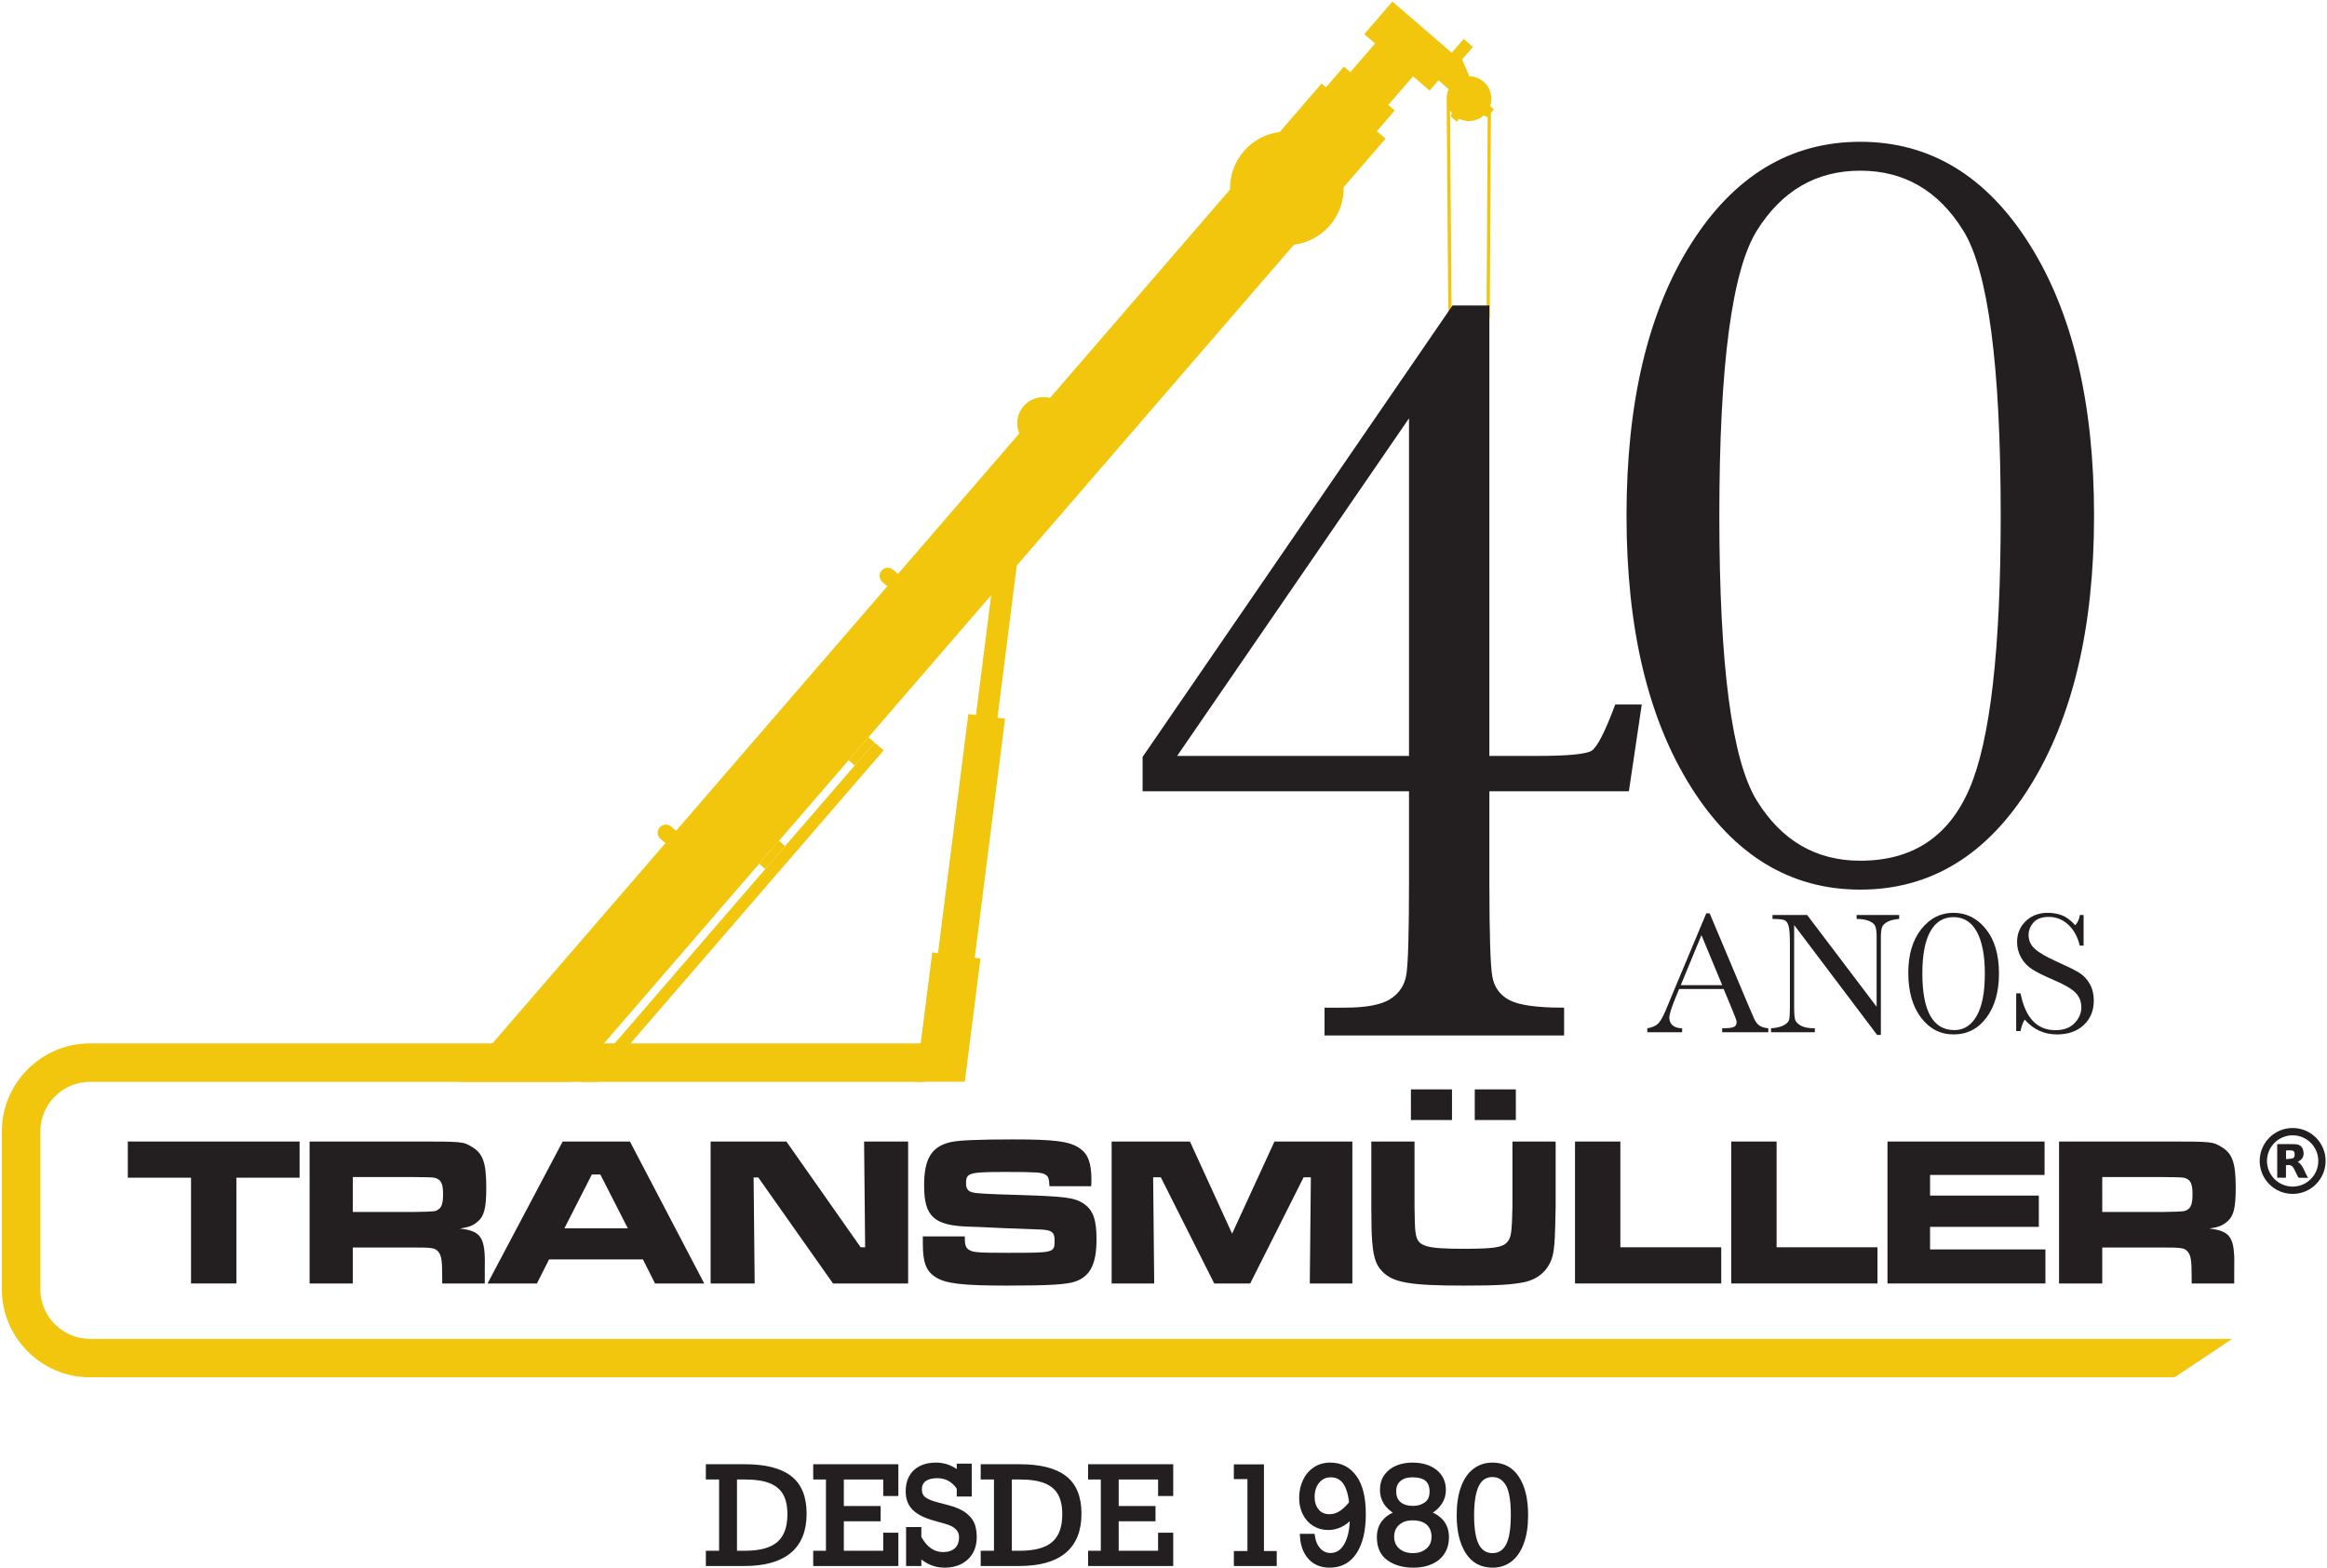 <svg xmlns="http://www.w3.org/2000/svg" width="1062" height="716" viewBox="0 0 1062 716" fill="none"><g clip-path="url(#clip0_1_150)"><mask id="mask0_1_150" style="mask-type:luminance" maskUnits="userSpaceOnUse" x="-28" y="-22" width="1123" height="794"><path d="M-28 -22H1094.52V771.701H-28V-22Z" fill="white"></path></mask><g mask="url(#mask0_1_150)"><path fill-rule="evenodd" clip-rule="evenodd" d="M41.05 476.313H421.71V493.863H41.05C28.597 493.863 18.401 504.059 18.401 516.516V588.547C18.401 601 28.591 611.196 41.05 611.196H1018.75L992.435 628.745H41.05C18.942 628.745 0.847 610.659 0.847 588.547V516.516C0.847 494.404 18.937 476.313 41.05 476.313Z" fill="#F2C60C"></path></g><mask id="mask1_1_150" style="mask-type:luminance" maskUnits="userSpaceOnUse" x="-28" y="-22" width="1123" height="794"><path d="M-28 -22H1094.52V771.701H-28V-22Z" fill="white"></path></mask><g mask="url(#mask1_1_150)"><path d="M136.729 521.105V537.619H107.879V585.898H87.187V537.619H58.336V521.105H136.729Z" fill="#231F20"></path></g><mask id="mask2_1_150" style="mask-type:luminance" maskUnits="userSpaceOnUse" x="-28" y="-22" width="1123" height="794"><path d="M-28 -22H1094.52V771.701H-28V-22Z" fill="white"></path></mask><g mask="url(#mask2_1_150)"><path d="M188.798 553.259C198.707 553.064 198.707 553.064 200.066 552.093C201.62 551.121 202.204 549.179 202.204 545.099C202.204 540.728 201.426 538.881 199.387 538.007C198.027 537.425 197.735 537.425 188.798 537.327H161.015V553.259H188.798ZM141.296 521.105H188.992C211.335 521.105 211.335 521.105 215.512 523.631C220.466 526.641 221.923 530.916 221.923 542.184C221.923 551.801 220.951 555.493 217.455 558.116C215.608 559.572 213.763 560.252 209.878 560.836C219.883 562.001 221.631 564.916 221.244 579.876V585.899H201.815V582.499C201.815 575.213 201.426 572.881 199.872 571.229C198.512 569.676 197.055 569.481 188.895 569.481H161.015V585.899H141.296V521.105Z" fill="#231F20"></path></g><mask id="mask3_1_150" style="mask-type:luminance" maskUnits="userSpaceOnUse" x="-28" y="-22" width="1123" height="794"><path d="M-28 -22H1094.52V771.701H-28V-22Z" fill="white"></path></mask><g mask="url(#mask3_1_150)"><path d="M273.992 536.162H270.106L257.576 560.739H286.524L273.992 536.162ZM293.421 574.922H250.581L245.044 585.898H222.508L256.798 521.105H287.494L321.397 585.898H298.957L293.421 574.922Z" fill="#231F20"></path></g><mask id="mask4_1_150" style="mask-type:luminance" maskUnits="userSpaceOnUse" x="-28" y="-22" width="1123" height="794"><path d="M-28 -22H1094.52V771.701H-28V-22Z" fill="white"></path></mask><g mask="url(#mask4_1_150)"><path d="M358.894 521.105L392.797 569.385H394.837L394.351 521.105H414.459V585.898H380.169L346.073 537.522H343.934L344.421 585.898H324.313V521.105H358.894Z" fill="#231F20"></path></g><mask id="mask5_1_150" style="mask-type:luminance" maskUnits="userSpaceOnUse" x="-28" y="-22" width="1123" height="794"><path d="M-28 -22H1094.52V771.701H-28V-22Z" fill="white"></path></mask><g mask="url(#mask5_1_150)"><path d="M440.301 564.43C440.301 568.316 440.69 569.578 442.244 570.55C444.089 571.715 446.226 571.91 460.118 571.91C481.296 571.91 481.296 571.91 481.296 566.178C481.296 562.294 479.837 561.322 473.524 561.224L457.981 560.642L447.49 560.156L442.244 559.962C426.216 559.476 421.748 555.396 421.748 541.116C421.748 528.779 425.244 523.242 434.181 521.299C437.97 520.523 446.906 520.134 462.449 520.134C481.296 520.134 488.096 521.008 492.661 524.116C496.546 526.739 498.101 530.819 498.101 538.492C498.101 538.882 498.101 540.242 498.004 541.504H478.964C478.77 537.911 478.477 537.036 477.021 536.162C475.369 535.191 472.941 534.996 458.952 534.996C442.244 534.996 440.884 535.384 440.884 540.144C440.884 542.574 441.758 543.836 443.798 544.322C445.546 544.807 450.89 545.099 464.586 545.487C485.958 546.167 490.136 546.652 494.312 549.276C498.781 552.19 500.432 556.562 500.432 565.596C500.432 576.864 497.712 582.4 491.009 584.927C487.124 586.384 478.964 586.87 459.632 586.87C439.524 586.87 431.656 585.995 427.09 583.08C422.622 580.264 421.164 576.476 421.164 567.538V564.43H440.301Z" fill="#231F20"></path></g><mask id="mask6_1_150" style="mask-type:luminance" maskUnits="userSpaceOnUse" x="-28" y="-22" width="1123" height="794"><path d="M-28 -22H1094.52V771.701H-28V-22Z" fill="white"></path></mask><g mask="url(#mask6_1_150)"><path d="M543.078 521.105L562.311 563.167L581.642 521.105H617.196V585.898H597.768L598.254 537.425H594.951L570.568 585.898H554.151L529.77 537.425H526.272L526.758 585.898H507.33V521.105H543.078Z" fill="#231F20"></path></g><mask id="mask7_1_150" style="mask-type:luminance" maskUnits="userSpaceOnUse" x="-28" y="-22" width="1123" height="794"><path d="M-28 -22H1094.52V771.701H-28V-22Z" fill="white"></path></mask><g mask="url(#mask7_1_150)"><path d="M691.803 511.293H673.053V497.305H691.803V511.293ZM662.661 511.293H643.912V497.305H662.661V511.293ZM645.564 521.105V550.927C645.759 561.127 645.759 561.224 646.244 563.848C647.312 568.996 651.101 570.064 667.905 570.064C681.505 570.064 685.585 569.481 687.723 567.151C689.277 565.499 689.763 563.749 690.055 557.631C690.151 555.396 690.249 552.288 690.249 550.927V521.105H709.968V550.927C709.676 565.596 709.58 566.664 708.996 571.231C707.929 578.612 702.973 583.761 695.592 585.315C689.763 586.481 683.255 586.869 668.197 586.869C643.427 586.869 635.655 585.509 630.797 580.361C627.592 577.059 626.524 573.076 626.039 563.556C625.941 561.419 625.941 561.419 625.844 550.927V521.105H645.564Z" fill="#231F20"></path></g><mask id="mask8_1_150" style="mask-type:luminance" maskUnits="userSpaceOnUse" x="-28" y="-22" width="1123" height="794"><path d="M-28 -22H1094.52V771.701H-28V-22Z" fill="white"></path></mask><g mask="url(#mask8_1_150)"><path d="M739.5 521.105V569.385H785.546V585.898H718.81V521.105H739.5Z" fill="#231F20"></path></g><mask id="mask9_1_150" style="mask-type:luminance" maskUnits="userSpaceOnUse" x="-28" y="-22" width="1123" height="794"><path d="M-28 -22H1094.52V771.701H-28V-22Z" fill="white"></path></mask><g mask="url(#mask9_1_150)"><path d="M810.803 521.105V569.385H856.849V585.898H790.113V521.105H810.803Z" fill="#231F20"></path></g><mask id="mask10_1_150" style="mask-type:luminance" maskUnits="userSpaceOnUse" x="-28" y="-22" width="1123" height="794"><path d="M-28 -22H1094.52V771.701H-28V-22Z" fill="white"></path></mask><g mask="url(#mask10_1_150)"><path d="M933.103 521.105V536.357H880.842V545.778H930.481V560.059H880.842V570.355H933.493V585.898H861.414V521.105H933.103Z" fill="#231F20"></path></g><mask id="mask11_1_150" style="mask-type:luminance" maskUnits="userSpaceOnUse" x="-28" y="-22" width="1123" height="794"><path d="M-28 -22H1094.52V771.701H-28V-22Z" fill="white"></path></mask><g mask="url(#mask11_1_150)"><path d="M987.213 553.259C997.123 553.064 997.123 553.064 998.481 552.093C1000.04 551.121 1000.62 549.179 1000.62 545.099C1000.62 540.728 999.841 538.881 997.803 538.007C996.443 537.425 996.151 537.425 987.213 537.327H959.431V553.259H987.213ZM939.712 521.105H987.408C1009.75 521.105 1009.75 521.105 1013.93 523.631C1018.88 526.641 1020.34 530.916 1020.34 542.184C1020.34 551.801 1019.37 555.493 1015.87 558.116C1014.02 559.572 1012.18 560.252 1008.29 560.836C1018.3 562.001 1020.05 564.916 1019.66 579.876V585.899H1000.23V582.499C1000.23 575.213 999.841 572.881 998.288 571.229C996.928 569.676 995.471 569.481 987.311 569.481H959.431V585.899H939.712V521.105Z" fill="#231F20"></path></g><mask id="mask12_1_150" style="mask-type:luminance" maskUnits="userSpaceOnUse" x="-28" y="-22" width="1123" height="794"><path d="M-28 -22H1094.52V771.701H-28V-22Z" fill="white"></path></mask><g mask="url(#mask12_1_150)"><path d="M387.298 347.032L396.338 336.564L399.125 338.97L390.085 349.437L387.298 347.032Z" fill="#F2C60C"></path></g><mask id="mask13_1_150" style="mask-type:luminance" maskUnits="userSpaceOnUse" x="-28" y="-22" width="1123" height="794"><path d="M-28 -22H1094.52V771.701H-28V-22Z" fill="white"></path></mask><g mask="url(#mask13_1_150)"><path d="M346.484 394.291L355.524 383.823L358.31 386.23L349.27 396.698L346.484 394.291Z" fill="#F2C60C"></path></g><mask id="mask14_1_150" style="mask-type:luminance" maskUnits="userSpaceOnUse" x="-28" y="-22" width="1123" height="794"><path d="M-28 -22H1094.52V771.701H-28V-22Z" fill="white"></path></mask><g mask="url(#mask14_1_150)"><path d="M399.125 338.97L403.275 342.554L272.633 493.826H265.387L399.125 338.97Z" fill="#F2C60C"></path></g><mask id="mask15_1_150" style="mask-type:luminance" maskUnits="userSpaceOnUse" x="-28" y="-22" width="1123" height="794"><path d="M-28 -22H1094.52V771.701H-28V-22Z" fill="white"></path></mask><g mask="url(#mask15_1_150)"><path d="M636.533 50.442L633.598 47.907L644.89 34.834L648.275 37.756L649.685 38.974L650.405 39.596L652.443 41.356L656.491 36.67L661.162 40.704C660.381 42.372 660.081 44.195 660.246 45.979L660.985 145.13C661.478 145.106 661.973 145.078 662.466 145.055L661.761 50.466C662.033 50.899 662.339 51.315 662.682 51.71L662.025 53.11L664.838 55.538L665.966 54.232C669.629 56.007 674.077 55.44 677.183 52.69L678.763 53.45L678.941 53.246L678.423 145.219C678.917 145.26 679.41 145.299 679.903 145.35L680.431 51.519L681.799 49.935L680.055 48.428C681.41 44.579 680.371 40.128 677.097 37.3C675.213 35.674 672.905 34.856 670.595 34.818L667.261 27.15L672.219 21.408L669.242 18.838L668.001 17.766L662.537 24.094L637.937 2.848L635.469 0.716L629.599 7.514L622.617 15.598L627.551 19.86L622.51 25.699L616.261 32.934L613.327 30.4L612.706 31.118L605.163 39.852L603.163 38.124L584.063 60.239C577.923 61.01 572.035 63.966 567.673 69.018C563.309 74.07 561.242 80.326 561.374 86.512L479.178 181.687C474.921 180.575 470.209 181.871 467.139 185.426C464.069 188.982 463.471 193.832 465.193 197.882L409.811 262.008L407.577 260.079C406.023 258.738 403.678 258.908 402.335 260.462C400.995 262.015 401.166 264.362 402.719 265.703L404.954 267.632L308.549 379.26L306.314 377.331C304.762 375.99 302.415 376.162 301.074 377.715C299.733 379.267 299.905 381.614 301.457 382.955L303.691 384.886L209.607 493.826H260.522L452.349 271.708L445.407 326.395L441.942 325.956L428.09 435.092L431.555 435.531L435.43 436.023L425.462 434.759L417.965 493.826H440.323L447.466 437.551L444.839 437.218L458.691 328.082L455.226 327.642L464.045 258.166L590.541 111.695C596.678 110.923 602.563 107.968 606.926 102.918C611.287 97.867 613.354 91.615 613.223 85.43L632.326 63.311L628.37 59.894L636.533 50.442Z" fill="#F2C60C"></path></g><path d="M367.445 690.98C367.445 698.699 365.109 704.504 360.445 708.387C355.789 712.273 348.859 714.215 339.664 714.215H322.805V708.59H328.852V674.715H322.805V669.09H339.961C349.199 669.09 356.09 670.84 360.633 674.34C365.172 677.832 367.445 683.379 367.445 690.98ZM360.023 691.277C360.023 687.445 359.344 684.32 357.992 681.902C356.648 679.488 354.512 677.684 351.586 676.496C348.668 675.309 344.812 674.715 340.023 674.715H335.68V708.59H339.961C346.906 708.59 351.984 707.199 355.195 704.418C358.414 701.629 360.023 697.246 360.023 691.277ZM403.75 682.262V674.715H384.437V688.168H401.234V693.793H384.437V708.59H403.75V700.355H409.328V714.215H371.797V708.59H377.609V674.715H371.797V669.09H409.328V682.262H403.75ZM437.297 671.902V668.824H442.812V682.496H437.297V679.387C434.961 675.879 431.77 674.121 427.719 674.121C425.238 674.121 423.336 674.621 422.016 675.621C420.703 676.613 420.047 678.051 420.047 679.934C420.047 681.727 420.672 683.09 421.922 684.027C423.172 684.965 425.082 685.762 427.656 686.418L432.953 687.84C436.328 688.738 438.914 689.926 440.719 691.402C442.531 692.871 443.707 694.441 444.25 696.105C444.801 697.762 445.078 699.605 445.078 701.637C445.078 705.73 443.801 708.977 441.25 711.371C438.695 713.77 435.273 714.965 430.984 714.965C426.891 714.965 423.164 713.465 419.812 710.465V714.215H414.172V697.777H419.812V701.762C422.508 706.711 426.02 709.184 430.344 709.184C432.883 709.184 434.852 708.535 436.25 707.23C437.645 705.918 438.344 704.074 438.344 701.699C438.344 698.461 436.066 696.215 431.516 694.965L425.891 693.371C421.836 692.215 418.844 690.648 416.906 688.668C414.969 686.691 414 684.086 414 680.855C414 676.887 415.172 673.809 417.516 671.621C419.859 669.434 423.098 668.34 427.234 668.34C430.828 668.34 434.18 669.527 437.297 671.902ZM492.871 690.98C492.871 698.699 490.535 704.504 485.871 708.387C481.215 712.273 474.285 714.215 465.09 714.215H448.23V708.59H454.277V674.715H448.23V669.09H465.387C474.625 669.09 481.516 670.84 486.059 674.34C490.598 677.832 492.871 683.379 492.871 690.98ZM485.449 691.277C485.449 687.445 484.77 684.32 483.418 681.902C482.074 679.488 479.937 677.684 477.012 676.496C474.094 675.309 470.238 674.715 465.449 674.715H461.105V708.59H465.387C472.332 708.59 477.41 707.199 480.621 704.418C483.84 701.629 485.449 697.246 485.449 691.277ZM529.176 682.262V674.715H509.863V688.168H526.66V693.793H509.863V708.59H529.176V700.355H534.754V714.215H497.223V708.59H503.035V674.715H497.223V669.09H534.754V682.262H529.176ZM581.996 708.699V714.215H563.746V708.699H569.949V674.543H563.746V669.152H576.152V708.699H581.996ZM622.633 691.152C622.633 698.645 621.262 704.488 618.523 708.684C615.793 712.871 611.891 714.965 606.82 714.965C602.934 714.965 599.855 713.699 597.586 711.168C595.324 708.629 594.094 705.191 593.898 700.855H599.336C599.699 703.555 600.59 705.691 602.008 707.262C603.422 708.824 605.148 709.605 607.18 709.605C610.18 709.605 612.512 708.066 614.18 704.98C615.844 701.898 616.68 697.84 616.68 692.809C613.625 696.121 610.109 697.777 606.133 697.777C603.758 697.777 601.621 697.207 599.727 696.059C597.828 694.902 596.324 693.262 595.211 691.137C594.105 689.012 593.555 686.566 593.555 683.793C593.555 681.012 594.09 678.445 595.164 676.09C596.234 673.738 597.793 671.855 599.836 670.449C601.875 669.043 604.309 668.34 607.133 668.34C611.84 668.34 615.602 670.254 618.414 674.074C621.227 677.898 622.633 683.59 622.633 691.152ZM606.82 691.902C610.102 691.902 613.289 689.918 616.383 685.949C615.902 681.855 614.922 678.801 613.445 676.777C611.965 674.746 609.918 673.73 607.305 673.73C604.93 673.73 602.996 674.637 601.508 676.449C600.027 678.254 599.289 680.539 599.289 683.309C599.289 685.77 599.93 687.816 601.211 689.449C602.5 691.086 604.371 691.902 606.82 691.902ZM659.195 680.168C659.195 684.504 656.965 687.988 652.508 690.621C657.902 692.738 660.602 696.449 660.602 701.762C660.602 704.418 659.98 706.742 658.742 708.73C657.5 710.711 655.715 712.246 653.383 713.34C651.047 714.422 648.281 714.965 645.086 714.965C640.398 714.965 636.547 713.879 633.539 711.699C630.539 709.523 629.039 706.211 629.039 701.762C629.039 696.449 631.711 692.738 637.055 690.621C632.648 688.082 630.445 684.574 630.445 680.105C630.445 677.574 631.086 675.426 632.367 673.652C633.656 671.871 635.367 670.543 637.492 669.668C639.617 668.785 641.949 668.34 644.492 668.34C648.937 668.34 652.5 669.402 655.18 671.527C657.855 673.652 659.195 676.535 659.195 680.168ZM644.961 688.105C647.094 688.105 648.98 687.535 650.617 686.387C652.262 685.23 653.086 683.41 653.086 680.918C653.086 678.461 652.383 676.648 650.977 675.48C649.578 674.316 647.453 673.73 644.602 673.73C642.07 673.73 640.09 674.355 638.664 675.605C637.234 676.848 636.523 678.574 636.523 680.793C636.523 683.168 637.266 684.98 638.758 686.23C640.246 687.48 642.312 688.105 644.961 688.105ZM644.852 709.668C647.465 709.668 649.637 708.934 651.367 707.465C653.105 705.996 653.977 704.012 653.977 701.512C653.977 699.066 653.187 697.098 651.617 695.605C650.055 694.117 647.715 693.371 644.602 693.371C641.914 693.371 639.742 694.117 638.086 695.605C636.43 697.098 635.602 699.066 635.602 701.512C635.602 703.973 636.445 705.945 638.133 707.434C639.828 708.926 642.07 709.668 644.852 709.668ZM696.723 691.699C696.723 696.605 696.086 700.809 694.816 704.309C693.555 707.801 691.758 710.449 689.426 712.262C687.102 714.066 684.348 714.965 681.16 714.965C676.086 714.965 672.199 712.871 669.504 708.684C666.805 704.488 665.457 698.824 665.457 691.699C665.457 686.762 666.09 682.543 667.363 679.043C668.633 675.543 670.449 672.887 672.816 671.074C675.18 669.254 677.961 668.34 681.16 668.34C686.148 668.34 689.988 670.43 692.676 674.605C695.371 678.773 696.723 684.473 696.723 691.699ZM681.16 709.668C684.105 709.668 686.348 708.273 687.879 705.48C689.41 702.68 690.176 698.004 690.176 691.449C690.176 684.973 689.383 680.379 687.801 677.668C686.227 674.961 683.992 673.605 681.098 673.605C677.98 673.605 675.699 675.121 674.254 678.152C672.805 681.176 672.082 685.691 672.082 691.699C672.082 698.004 672.836 702.574 674.348 705.418C675.867 708.254 678.137 709.668 681.16 709.668Z" fill="#231F20"></path><mask id="mask16_1_150" style="mask-type:luminance" maskUnits="userSpaceOnUse" x="-28" y="-22" width="1123" height="794"><path d="M-28 -22H1094.52V771.701H-28V-22Z" fill="white"></path></mask><g mask="url(#mask16_1_150)"><path d="M360.641 674.326C356.099 670.833 349.206 669.085 339.962 669.085H322.802V674.715H328.851V708.586H322.802V714.217H339.663C348.867 714.217 355.799 712.275 360.461 708.391C365.123 704.509 367.454 698.703 367.454 690.977C367.454 683.37 365.183 677.821 360.641 674.326ZM355.206 704.409C351.991 707.194 346.91 708.586 339.962 708.586H335.679V674.715H340.022C344.814 674.715 348.671 675.31 351.597 676.497C354.522 677.686 356.659 679.487 358.005 681.903C359.354 684.319 360.027 687.443 360.027 691.277C360.027 697.246 358.421 701.623 355.206 704.409Z" stroke="#231F20" stroke-width="1.333" stroke-miterlimit="10"></path></g><mask id="mask17_1_150" style="mask-type:luminance" maskUnits="userSpaceOnUse" x="-28" y="-22" width="1123" height="794"><path d="M-28 -22H1094.52V771.701H-28V-22Z" fill="white"></path></mask><g mask="url(#mask17_1_150)"><path d="M409.33 682.262V669.085H371.804V674.715H377.615V708.586H371.804V714.217H409.33V700.35H403.759V708.586H384.443V693.791H401.244V688.162H384.443V674.715H403.759V682.262H409.33Z" stroke="#231F20" stroke-width="1.333" stroke-miterlimit="10"></path></g><mask id="mask18_1_150" style="mask-type:luminance" maskUnits="userSpaceOnUse" x="-28" y="-22" width="1123" height="794"><path d="M-28 -22H1094.52V771.701H-28V-22Z" fill="white"></path></mask><g mask="url(#mask18_1_150)"><path d="M427.245 668.336C423.112 668.336 419.873 669.43 417.526 671.615C415.181 673.802 414.008 676.882 414.008 680.855C414.008 684.088 414.977 686.695 416.913 688.671C418.849 690.647 421.844 692.215 425.897 693.372L431.528 694.96C436.08 696.218 438.356 698.464 438.356 701.698C438.356 704.075 437.657 705.916 436.26 707.224C434.862 708.531 432.894 709.186 430.36 709.186C426.028 709.186 422.513 706.71 419.818 701.758V697.775H414.188V714.216H419.818V710.474C423.172 713.468 426.896 714.966 430.989 714.966C435.281 714.966 438.705 713.767 441.261 711.371C443.817 708.975 445.094 705.731 445.094 701.639C445.094 699.602 444.82 697.755 444.272 696.098C443.721 694.442 442.544 692.874 440.737 691.396C438.93 689.919 436.338 688.731 432.965 687.832L427.664 686.424C425.089 685.766 423.177 684.968 421.93 684.03C420.681 683.091 420.057 681.723 420.057 679.926C420.057 678.05 420.717 676.612 422.034 675.614C423.352 674.615 425.249 674.116 427.724 674.116C431.777 674.116 434.972 675.874 437.308 679.387V682.502H442.818V668.815H437.308V671.9C434.193 669.524 430.838 668.336 427.245 668.336Z" stroke="#231F20" stroke-width="1.333" stroke-miterlimit="10"></path></g><mask id="mask19_1_150" style="mask-type:luminance" maskUnits="userSpaceOnUse" x="-28" y="-22" width="1123" height="794"><path d="M-28 -22H1094.52V771.701H-28V-22Z" fill="white"></path></mask><g mask="url(#mask19_1_150)"><path d="M486.086 674.326C481.543 670.833 474.65 669.085 465.406 669.085H448.246V674.715H454.295V708.586H448.246V714.217H465.107C474.311 714.217 481.243 712.275 485.906 708.391C490.567 704.509 492.898 698.703 492.898 690.977C492.898 683.37 490.627 677.821 486.086 674.326ZM480.65 704.409C477.435 707.194 472.354 708.586 465.406 708.586H461.123V674.715H465.466C470.258 674.715 474.115 675.31 477.042 676.497C479.966 677.686 482.102 679.487 483.45 681.903C484.797 684.319 485.471 687.443 485.471 691.277C485.471 697.246 483.865 701.623 480.65 704.409Z" stroke="#231F20" stroke-width="1.333" stroke-miterlimit="10"></path></g><mask id="mask20_1_150" style="mask-type:luminance" maskUnits="userSpaceOnUse" x="-28" y="-22" width="1123" height="794"><path d="M-28 -22H1094.52V771.701H-28V-22Z" fill="white"></path></mask><g mask="url(#mask20_1_150)"><path d="M534.772 682.262V669.085H497.247V674.715H503.057V708.586H497.247V714.217H534.772V700.35H529.201V708.586H509.885V693.791H526.687V688.162H509.885V674.715H529.201V682.262H534.772Z" stroke="#231F20" stroke-width="1.333" stroke-miterlimit="10"></path></g><mask id="mask21_1_150" style="mask-type:luminance" maskUnits="userSpaceOnUse" x="-28" y="-22" width="1123" height="794"><path d="M-28 -22H1094.52V771.701H-28V-22Z" fill="white"></path></mask><g mask="url(#mask21_1_150)"><path d="M576.175 708.706V669.145H563.776V674.535H569.976V708.706H563.776V714.217H582.015V708.706H576.175Z" stroke="#231F20" stroke-width="1.333" stroke-miterlimit="10"></path></g><mask id="mask22_1_150" style="mask-type:luminance" maskUnits="userSpaceOnUse" x="-28" y="-22" width="1123" height="794"><path d="M-28 -22H1094.52V771.701H-28V-22Z" fill="white"></path></mask><g mask="url(#mask22_1_150)"><path d="M618.439 674.071C615.624 670.248 611.86 668.336 607.148 668.336C604.334 668.336 601.903 669.04 599.856 670.447C597.81 671.855 596.252 673.738 595.186 676.092C594.116 678.448 593.582 681.015 593.582 683.79C593.582 686.564 594.135 689.015 595.244 691.142C596.352 693.267 597.855 694.904 599.751 696.052C601.648 697.202 603.784 697.775 606.16 697.775C610.134 697.775 613.647 696.118 616.702 692.803C616.702 697.835 615.868 701.892 614.2 704.978C612.534 708.062 610.203 709.604 607.208 709.604C605.172 709.604 603.446 708.82 602.027 707.254C600.61 705.686 599.722 703.555 599.362 700.859H593.911C594.111 705.192 595.344 708.627 597.61 711.162C599.876 713.698 602.956 714.964 606.85 714.964C611.92 714.964 615.823 712.868 618.559 708.676C621.295 704.483 622.662 698.643 622.662 691.156C622.662 683.59 621.254 677.895 618.439 674.071ZM601.235 689.45C599.946 687.812 599.302 685.766 599.302 683.31C599.302 680.535 600.046 678.244 601.534 676.436C603.022 674.63 604.952 673.727 607.328 673.727C609.944 673.727 611.99 674.74 613.467 676.766C614.946 678.794 615.923 681.852 616.403 685.946C613.307 689.919 610.124 691.904 606.85 691.904C604.394 691.904 602.522 691.087 601.235 689.45Z" stroke="#231F20" stroke-width="1.333" stroke-miterlimit="10"></path></g><mask id="mask23_1_150" style="mask-type:luminance" maskUnits="userSpaceOnUse" x="-28" y="-22" width="1123" height="794"><path d="M-28 -22H1094.52V771.701H-28V-22Z" fill="white"></path></mask><g mask="url(#mask23_1_150)"><path d="M655.191 671.526C652.515 669.399 648.951 668.336 644.499 668.336C641.965 668.336 639.633 668.775 637.507 669.654C635.381 670.532 633.674 671.86 632.386 673.636C631.099 675.415 630.454 677.571 630.454 680.106C630.454 684.579 632.661 688.082 637.073 690.618C631.722 692.734 629.047 696.447 629.047 701.758C629.047 706.211 630.55 709.526 633.554 711.7C636.558 713.878 640.407 714.966 645.099 714.966C648.293 714.966 651.058 714.42 653.394 713.332C655.73 712.246 657.517 710.708 658.755 708.72C659.994 706.735 660.611 704.414 660.611 701.758C660.611 696.447 657.917 692.734 652.526 690.618C656.978 687.982 659.205 684.498 659.205 680.166C659.205 676.532 657.867 673.652 655.191 671.526ZM638.766 686.23C637.277 684.983 636.534 683.171 636.534 680.795C636.534 678.579 637.247 676.847 638.674 675.599C640.103 674.351 642.085 673.727 644.619 673.727C647.475 673.727 649.602 674.311 650.998 675.479C652.395 676.647 653.095 678.459 653.095 680.915C653.095 683.411 652.275 685.232 650.639 686.38C649.002 687.528 647.115 688.102 644.979 688.102C642.325 688.102 640.253 687.478 638.766 686.23ZM638.151 707.434C636.454 705.946 635.606 703.974 635.606 701.519C635.606 699.063 636.434 697.091 638.091 695.604C639.749 694.116 641.925 693.372 644.619 693.372C647.734 693.372 650.075 694.116 651.643 695.604C653.21 697.091 653.994 699.063 653.994 701.519C653.994 704.015 653.125 705.996 651.387 707.463C649.651 708.931 647.475 709.664 644.859 709.664C642.085 709.664 639.847 708.92 638.151 707.434Z" stroke="#231F20" stroke-width="1.333" stroke-miterlimit="10"></path></g><mask id="mask24_1_150" style="mask-type:luminance" maskUnits="userSpaceOnUse" x="-28" y="-22" width="1123" height="794"><path d="M-28 -22H1094.52V771.701H-28V-22Z" fill="white"></path></mask><g mask="url(#mask24_1_150)"><path d="M692.694 674.595C689.999 670.423 686.155 668.337 681.165 668.337C677.97 668.337 675.19 669.245 672.823 671.062C670.458 672.878 668.641 675.539 667.373 679.042C666.106 682.546 665.471 686.765 665.471 691.695C665.471 698.823 666.819 704.483 669.514 708.677C672.21 712.869 676.093 714.965 681.165 714.965C684.358 714.965 687.118 714.062 689.445 712.255C691.771 710.449 693.567 707.798 694.835 704.303C696.103 700.81 696.737 696.607 696.737 691.695C696.737 684.469 695.389 678.769 692.694 674.595ZM674.366 705.411C672.849 702.577 672.09 698.005 672.09 691.695C672.09 685.686 672.814 681.169 674.261 678.145C675.709 675.119 677.99 673.607 681.105 673.607C683.999 673.607 686.235 674.959 687.813 677.665C689.389 680.371 690.178 684.967 690.178 691.457C690.178 698.005 689.414 702.677 687.889 705.471C686.359 708.267 684.118 709.665 681.165 709.665C678.15 709.665 675.883 708.247 674.366 705.411Z" stroke="#231F20" stroke-width="1.333" stroke-miterlimit="10"></path></g><mask id="mask25_1_150" style="mask-type:luminance" maskUnits="userSpaceOnUse" x="-28" y="-22" width="1123" height="794"><path d="M-28 -22H1094.52V771.701H-28V-22Z" fill="white"></path></mask><g mask="url(#mask25_1_150)"><path d="M742.98 235.414C742.98 183.852 752.738 142.629 772.262 111.742C791.793 80.848 817.371 65.398 848.996 65.398C880.629 65.398 906.207 80.926 925.73 111.977C945.262 143.031 955.027 184.176 955.027 235.414C955.027 286.332 945.301 327.398 925.855 358.617C906.418 389.836 880.797 405.445 848.996 405.445C817.371 405.445 791.793 389.922 772.262 358.867C752.738 327.805 742.98 286.656 742.98 235.414ZM784.012 235.414C784.012 303.789 789.734 347.25 801.184 365.789C812.629 384.32 828.566 393.586 848.996 393.586C873.059 393.586 889.863 382.508 899.418 360.352C908.969 338.187 913.746 296.539 913.746 235.414C913.746 166.883 908.02 123.395 896.574 104.945C885.125 86.488 869.266 77.258 848.996 77.258C828.734 77.258 812.84 86.445 801.309 104.82C789.777 123.187 784.012 166.719 784.012 235.414Z" fill="#231F20"></path></g><mask id="mask26_1_150" style="mask-type:luminance" maskUnits="userSpaceOnUse" x="-28" y="-22" width="1123" height="794"><path d="M-28 -22H1094.52V771.701H-28V-22Z" fill="white"></path></mask><g mask="url(#mask26_1_150)"><path d="M772.268 358.861C791.792 389.918 817.369 405.445 849.002 405.445C880.797 405.445 906.418 389.837 925.861 358.613C945.298 327.393 955.022 286.327 955.022 235.417C955.022 184.179 945.261 143.031 925.737 111.974C906.213 80.921 880.636 65.39 849.002 65.39C817.369 65.39 791.792 80.835 772.268 111.727C752.744 142.619 742.982 183.851 742.982 235.417C742.982 286.659 752.744 327.806 772.268 358.861ZM801.305 104.807C812.836 86.439 828.737 77.251 849.002 77.251C869.268 77.251 885.122 86.481 896.576 104.931C908.025 123.385 913.752 166.881 913.752 235.417C913.752 296.545 908.97 338.186 899.417 360.343C889.86 382.503 873.056 393.583 849.002 393.583C828.572 393.583 812.63 384.315 801.182 365.779C789.729 347.246 784.006 303.793 784.006 235.417C784.006 166.714 789.772 123.181 801.305 104.807Z" stroke="#231F20" stroke-width="1.333" stroke-miterlimit="10"></path></g><path d="M643.711 360.57H522.133V345.742L663.242 140.133H679.055V345.742H701.789C715.797 345.742 724.121 344.922 726.758 343.273C729.391 341.617 733.016 334.613 737.633 322.258H748.508L742.82 360.57H679.055V402.586C679.055 426.473 679.508 440.93 680.414 445.961C681.32 450.984 683.996 454.687 688.445 457.07C692.891 459.457 701.133 460.648 713.164 460.648V472.023H605.164V460.648H613.82C623.703 460.648 630.746 459.297 634.945 456.586C639.141 453.867 641.652 450.039 642.477 445.102C643.297 440.156 643.711 425.984 643.711 402.586V360.57ZM643.711 345.742V188.805L535.961 345.742H643.711Z" fill="#231F20"></path><mask id="mask27_1_150" style="mask-type:luminance" maskUnits="userSpaceOnUse" x="-28" y="-22" width="1123" height="794"><path d="M-28 -22H1094.52V771.701H-28V-22Z" fill="white"></path></mask><g mask="url(#mask27_1_150)"><path d="M643.717 402.58C643.717 425.976 643.303 440.144 642.481 445.087C641.654 450.03 639.145 453.86 634.943 456.579C630.742 459.298 623.698 460.658 613.813 460.658H605.163V472.024H713.161V460.658C701.133 460.658 692.895 459.464 688.447 457.074C683.999 454.687 681.319 450.98 680.415 445.952C679.509 440.928 679.057 426.471 679.057 402.58V360.568H742.817L748.501 322.262H737.627C733.013 334.619 729.386 341.623 726.753 343.268C724.115 344.917 715.794 345.74 701.793 345.74H679.057V140.125H663.241L522.127 345.74V360.568H643.717V402.58ZM535.966 345.74L643.717 188.809V345.74H535.966Z" stroke="#231F20" stroke-width="1.333" stroke-miterlimit="10"></path></g><mask id="mask28_1_150" style="mask-type:luminance" maskUnits="userSpaceOnUse" x="-28" y="-22" width="1123" height="794"><path d="M-28 -22H1094.52V771.701H-28V-22Z" fill="white"></path></mask><g mask="url(#mask28_1_150)"><path d="M943.673 247.272C943.673 253.63 938.518 258.785 932.159 258.785C925.799 258.785 920.645 253.63 920.645 247.272C920.645 240.913 925.799 235.758 932.159 235.758C938.518 235.758 943.673 240.913 943.673 247.272Z" fill="#231F20"></path></g><path d="M786.648 451.477H766.32L764.93 454.883C762.875 459.801 761.852 463.008 761.852 464.508C761.852 466.125 762.398 467.348 763.492 468.18C764.586 469.004 765.984 469.414 767.695 469.414V471.227H751.789V469.414C754.152 469.039 755.914 468.203 757.07 466.898C758.227 465.598 759.621 462.852 761.258 458.664C761.391 458.27 762.023 456.742 763.148 454.086L778.711 416.93H780.258L798.148 459.461L800.586 465.07C801.137 466.332 801.883 467.328 802.82 468.055C803.758 468.773 805.156 469.227 807.023 469.414V471.227H785.977V469.414C788.559 469.414 790.305 469.223 791.211 468.836C792.117 468.453 792.57 467.695 792.57 466.57C792.57 465.988 791.965 464.266 790.758 461.398L786.648 451.477ZM785.977 449.711L776.508 426.883L767.07 449.711H785.977ZM856.691 472.445L818.816 422.258V459.414C818.816 462.5 818.965 464.531 819.27 465.508C819.57 466.477 820.43 467.375 821.848 468.195C823.273 469.008 825.41 469.414 828.254 469.414V471.227H808.27V469.414C810.832 469.227 812.777 468.758 814.113 468.008C815.457 467.258 816.254 466.453 816.504 465.586C816.754 464.711 816.879 462.656 816.879 459.414V431.023C816.879 426.922 816.684 424.172 816.301 422.773C815.926 421.379 815.32 420.484 814.488 420.086C813.664 419.691 811.816 419.492 808.941 419.492V417.68H824.738L856.457 459.57V427.555C856.457 425.18 856.211 423.52 855.723 422.57C855.23 421.625 854.238 420.875 852.738 420.32C851.238 419.77 849.434 419.492 847.332 419.492V417.68H866.754V419.492C864.492 419.68 862.711 420.117 861.41 420.805C860.105 421.484 859.277 422.305 858.926 423.273C858.57 424.234 858.395 425.859 858.395 428.148V472.445H856.691Z" fill="#231F20"></path><path d="M870.906 444.102C870.906 435.832 872.867 429.195 876.797 424.195C880.723 419.195 885.625 416.695 891.5 416.695C897.414 416.695 902.359 419.172 906.328 424.117C910.305 429.066 912.297 435.816 912.297 444.367C912.297 452.672 910.395 459.391 906.594 464.523C902.789 469.648 897.785 472.211 891.578 472.211C885.535 472.211 880.578 469.648 876.703 464.523C872.836 459.391 870.906 452.582 870.906 444.102ZM877.328 444.367C877.328 452.984 878.547 459.453 880.984 463.773C883.43 468.086 887.094 470.242 891.969 470.242C896.25 470.242 899.629 468.086 902.109 463.773C904.598 459.453 905.844 453.008 905.844 444.445C905.844 436.133 904.617 429.758 902.172 425.32C899.723 420.883 896.172 418.664 891.516 418.664C886.941 418.664 883.43 420.832 880.984 425.164C878.547 429.5 877.328 435.898 877.328 444.367Z" fill="#231F20"></path><path d="M920.152 470.68V453.461H922.137C924.363 464.672 929.668 470.273 938.043 470.273C941.813 470.273 944.73 469.203 946.793 467.055C948.855 464.91 949.887 462.508 949.887 459.852C949.887 457.164 948.98 454.914 947.168 453.102C945.355 451.313 942.035 449.391 937.215 447.336C932.922 445.492 929.684 443.883 927.496 442.508C925.316 441.125 923.613 439.328 922.387 437.117C921.168 434.898 920.559 432.539 920.559 430.039C920.559 426.227 921.875 423.051 924.512 420.508C927.156 417.969 930.512 416.695 934.574 416.695C936.832 416.695 938.965 417.066 940.965 417.805C942.965 418.535 945.016 420.063 947.121 422.383C948.34 420.938 949.027 419.367 949.184 417.68H950.918V431.695H949.184C948.184 427.613 946.41 424.406 943.871 422.07C941.328 419.727 938.387 418.555 935.043 418.555C931.855 418.555 929.516 419.422 928.027 421.148C926.547 422.867 925.809 424.754 925.809 426.805C925.809 429.273 926.738 431.367 928.605 433.086C930.449 434.816 933.777 436.766 938.59 438.93C943.203 440.984 946.559 442.633 948.652 443.883C950.746 445.133 952.422 446.863 953.684 449.07C954.941 451.281 955.574 453.832 955.574 456.727C955.574 461.312 954.047 465.039 950.996 467.914C947.941 470.781 943.863 472.211 938.762 472.211C932.887 472.211 927.984 469.961 924.059 465.461C923.191 466.703 922.551 468.441 922.137 470.68H920.152Z" fill="#231F20"></path><mask id="mask29_1_150" style="mask-type:luminance" maskUnits="userSpaceOnUse" x="-28" y="-22" width="1123" height="794"><path d="M-28 -22H1094.52V771.701H-28V-22Z" fill="white"></path></mask><g mask="url(#mask29_1_150)"><path d="M1043.3 529.116C1044.25 529.037 1045.15 529.025 1046.02 528.871C1046.86 528.721 1047.24 528.089 1047.25 527.081C1047.26 525.991 1046.92 525.327 1046.05 525.201C1045.15 525.072 1044.22 525.173 1043.3 525.173V529.116ZM1039.28 522.296C1042.14 522.296 1044.9 522.192 1047.64 522.336C1049.2 522.417 1050.57 523.171 1051.06 524.851C1051.53 526.455 1051.47 528.024 1050.23 529.304C1049.8 529.745 1049.21 530.035 1048.69 530.4C1051.28 532.077 1051.71 535.145 1053.36 537.681C1051.85 537.681 1050.57 537.701 1049.29 537.659C1049.1 537.653 1048.85 537.388 1048.74 537.181C1048.15 536.035 1047.61 534.863 1047.02 533.713C1046.15 532.001 1045.3 531.597 1043.27 531.937V537.635H1039.28V522.296Z" fill="#231F20"></path></g><mask id="mask30_1_150" style="mask-type:luminance" maskUnits="userSpaceOnUse" x="-28" y="-22" width="1123" height="794"><path d="M-28 -22H1094.52V771.701H-28V-22Z" fill="white"></path></mask><g mask="url(#mask30_1_150)"><path d="M1046.32 514.931C1038.01 514.931 1031.28 521.666 1031.28 529.972C1031.28 538.28 1038.01 545.015 1046.32 545.015C1054.63 545.015 1061.36 538.28 1061.36 529.972C1061.36 521.666 1054.63 514.931 1046.32 514.931ZM1046.32 518.264C1052.78 518.264 1058.03 523.516 1058.03 529.972C1058.03 536.428 1052.78 541.682 1046.32 541.682C1039.86 541.682 1034.61 536.428 1034.61 529.972C1034.61 523.516 1039.86 518.264 1046.32 518.264Z" fill="#231F20"></path></g></g><defs><clipPath id="clip0_1_150"><rect width="1062" height="716" fill="white"></rect></clipPath></defs></svg>